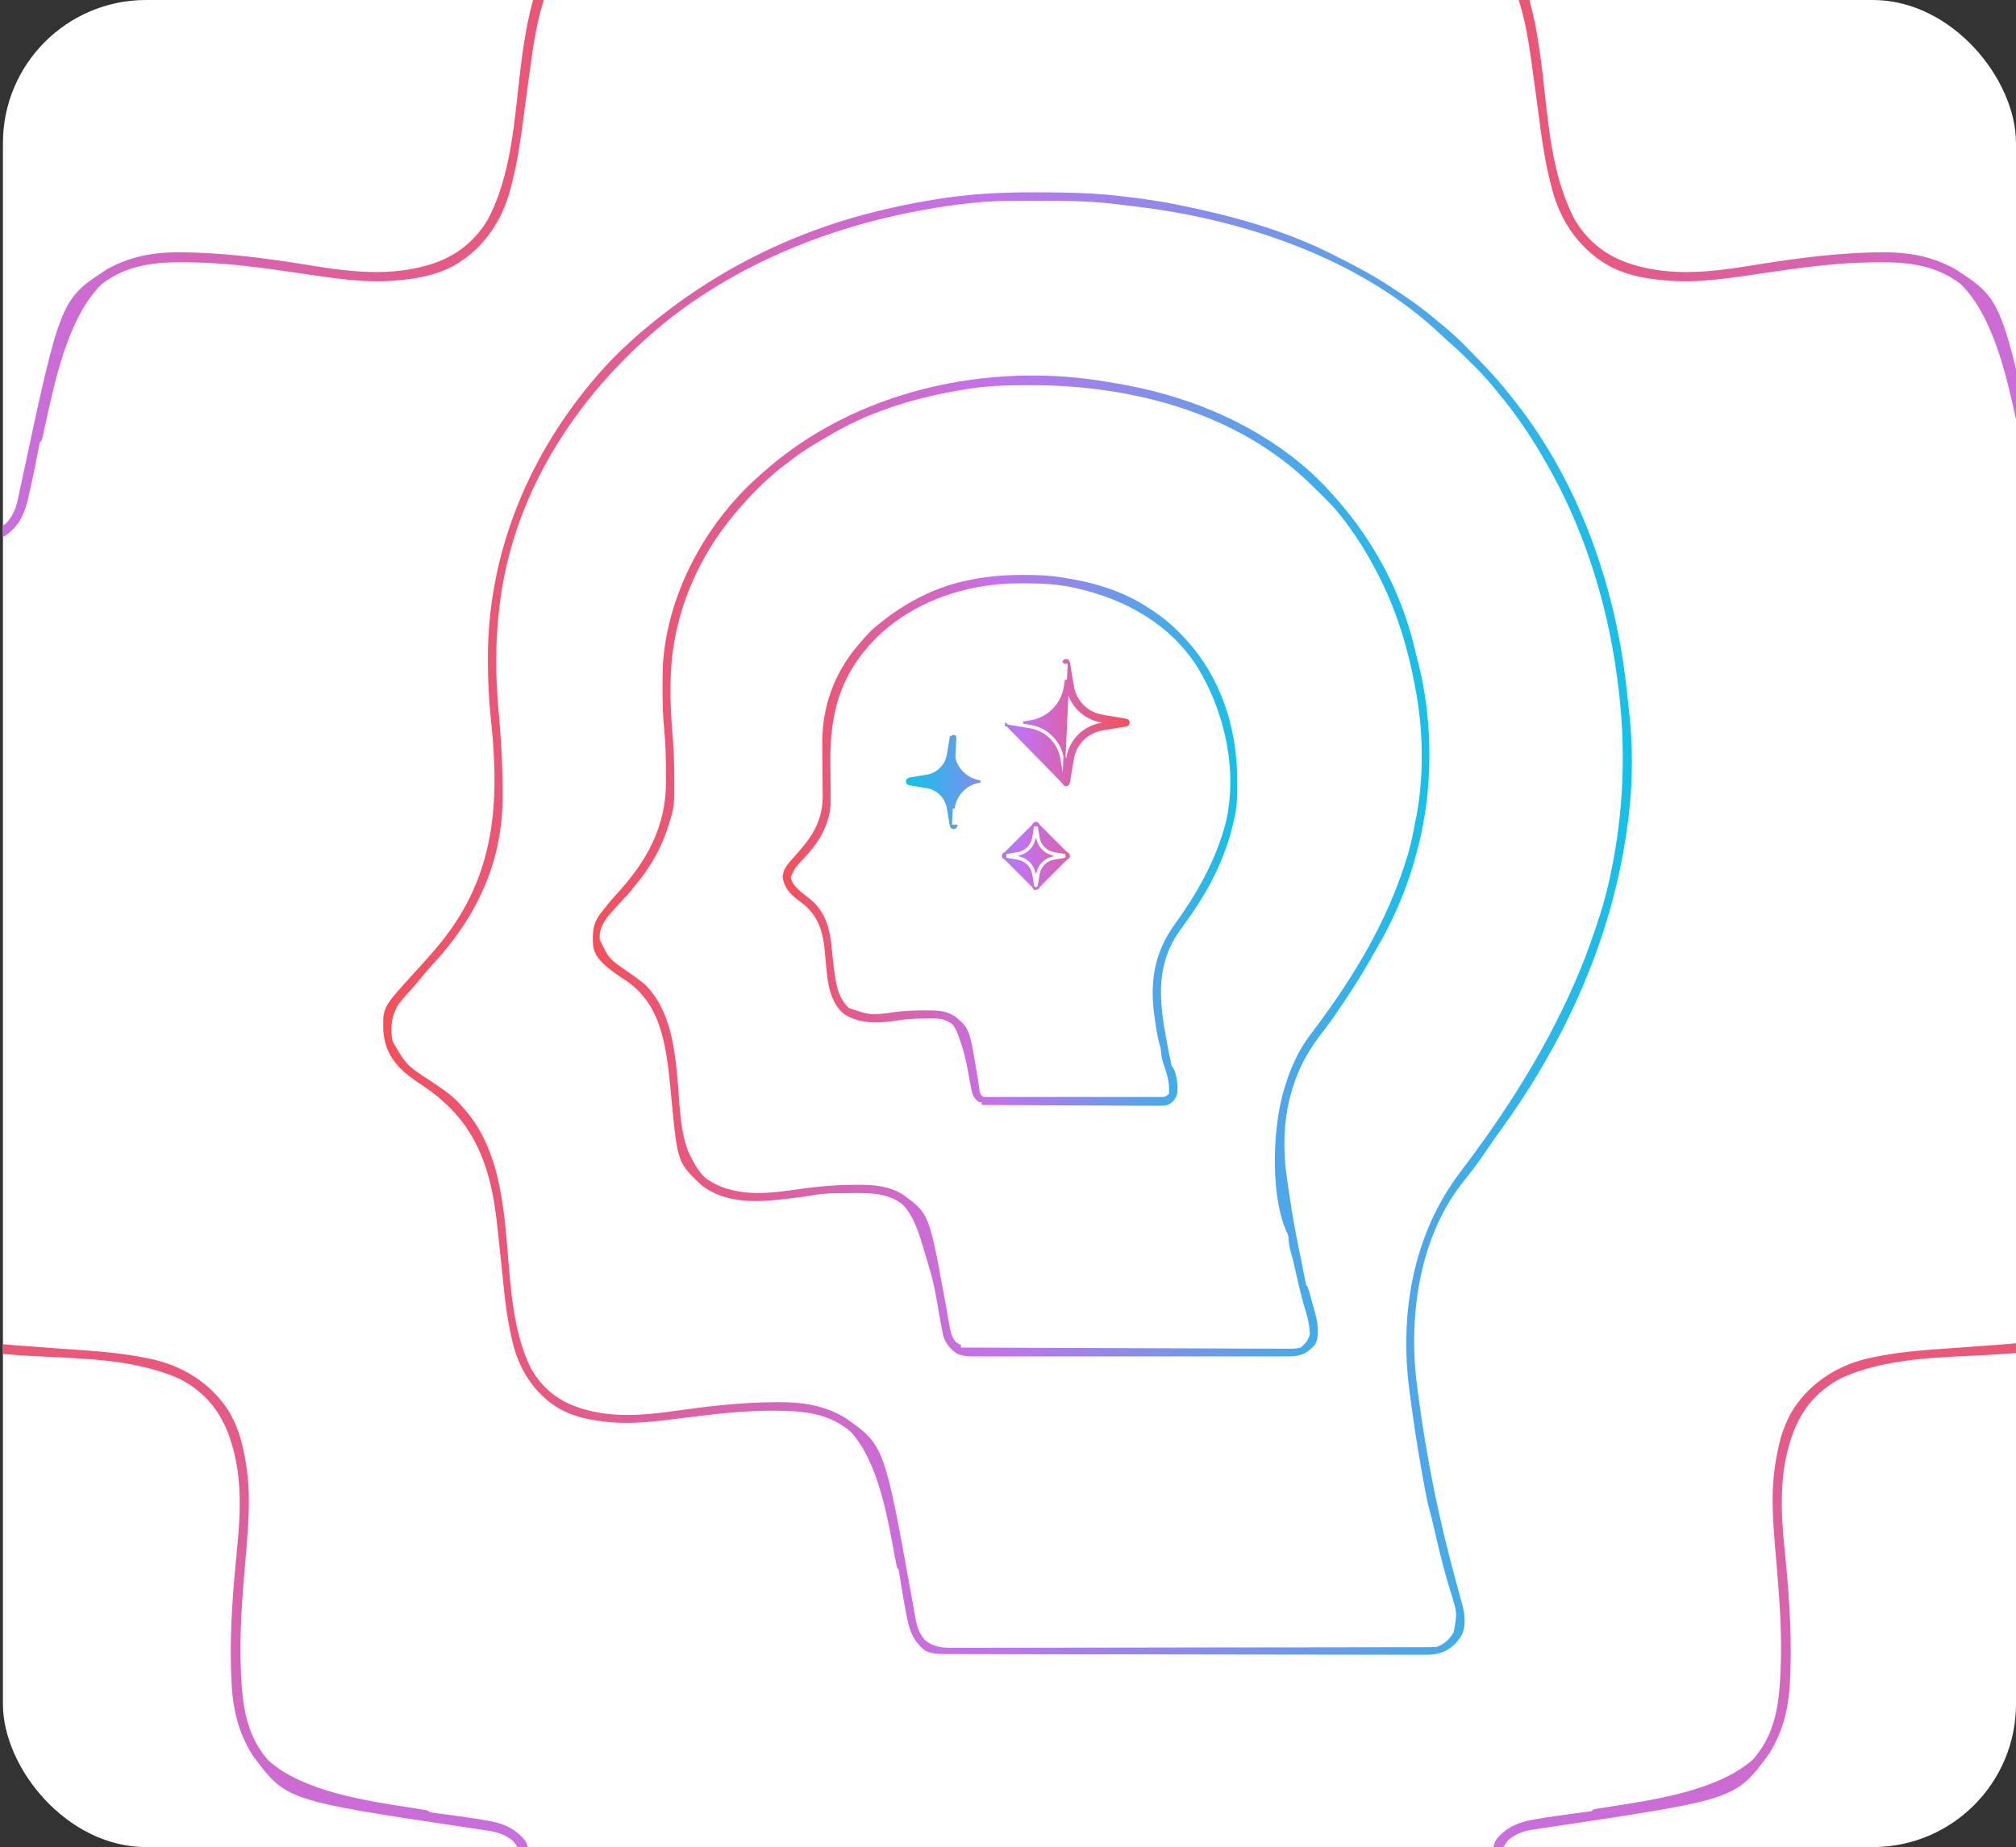 <?xml version="1.0" encoding="UTF-8"?>
<svg xmlns="http://www.w3.org/2000/svg" width="371" height="340" viewBox="0 0 371 340" fill="none">
  <rect x="0" y="0" width="371" height="340" fill="#333333" stroke="none"/>
  <g clip-path="url(#clip0_2225_9279)">
    <rect x="0.539" width="370.46" height="340" rx="26.344" fill="white"></rect>
    <path d="M191.129 35.402C190.812 35.401 190.495 35.401 190.169 35.4C184.168 35.39 178.235 35.7 172.31 36.678C172.107 36.711 171.904 36.744 171.695 36.778C167.662 37.432 163.694 38.267 159.742 39.31C159.455 39.385 159.169 39.461 158.873 39.539C146.462 42.876 134.614 48.527 124.273 56.151C124.124 56.261 123.976 56.37 123.823 56.483C118.572 60.38 113.398 64.888 109.217 69.931C109.045 70.136 109.045 70.136 108.87 70.345C96.906 84.635 89.712 102.488 89.792 121.237C89.793 121.537 89.793 121.836 89.794 122.144C89.814 125.511 89.955 128.847 90.318 132.194C91.969 147.539 91.237 160.869 81.256 173.343C79.66 175.297 77.981 177.183 76.267 179.035C70.434 185.438 70.434 185.438 70.539 189.625C70.738 192.889 72.036 195.203 74.426 197.359C75.516 198.299 76.678 199.09 77.878 199.88C85.377 204.93 88.914 211.063 90.671 219.856C91.012 221.683 91.27 223.507 91.473 225.354C91.505 225.639 91.538 225.924 91.571 226.217C91.767 227.97 91.952 229.725 92.133 231.48C92.251 232.63 92.372 233.78 92.493 234.929C92.553 235.507 92.611 236.084 92.669 236.662C92.992 239.915 93.423 243.101 94.151 246.291C94.212 246.562 94.274 246.832 94.337 247.111C95.514 251.999 98.26 256.378 102.567 259.081C104.619 260.311 106.808 260.981 109.153 261.377C109.407 261.42 109.66 261.463 109.922 261.507C111.657 261.778 113.362 261.916 115.118 261.919C115.318 261.92 115.518 261.92 115.724 261.921C119.284 261.857 122.847 261.373 126.375 260.929C131.773 260.252 137.118 259.629 142.566 259.671C142.775 259.672 142.985 259.674 143.201 259.675C148.118 259.728 152.671 260.207 156.568 263.562C161.547 268.983 163.283 279.01 164.59 286.065C164.681 286.539 164.771 287.012 164.862 287.485C164.901 287.696 164.941 287.907 164.982 288.124C165.101 288.617 165.101 288.617 165.356 288.872C165.438 289.268 165.506 289.667 165.568 290.067C165.628 290.443 165.628 290.443 165.689 290.827C165.732 291.098 165.775 291.368 165.818 291.647C166.147 293.669 166.49 295.686 166.903 297.692C166.941 297.884 166.98 298.076 167.019 298.274C167.509 300.595 168.4 302.447 170.332 303.896C171.551 304.445 172.81 304.47 174.13 304.473C174.455 304.474 174.779 304.476 175.113 304.477C175.472 304.477 175.83 304.477 176.188 304.477C176.57 304.478 176.952 304.48 177.334 304.481C178.382 304.484 179.431 304.485 180.48 304.487C181.611 304.488 182.743 304.491 183.874 304.494C186.605 304.5 189.336 304.504 192.067 304.507C192.839 304.508 193.61 304.509 194.381 304.51C199.172 304.516 203.962 304.522 208.753 304.525C209.862 304.526 210.971 304.527 212.08 304.528C212.355 304.528 212.631 304.528 212.915 304.528C217.383 304.531 221.851 304.54 226.318 304.55C230.906 304.561 235.493 304.567 240.08 304.569C242.655 304.569 245.231 304.572 247.806 304.581C249.999 304.588 252.192 304.591 254.384 304.588C255.503 304.587 256.621 304.587 257.74 304.594C258.765 304.599 259.789 304.599 260.813 304.594C261.183 304.594 261.554 304.595 261.924 304.599C264.439 304.623 265.895 304.336 267.744 302.636C267.95 302.391 267.95 302.391 268.16 302.142C268.302 301.978 268.443 301.815 268.589 301.647C269.611 300.188 269.61 298.759 269.468 297.038C269.279 295.994 269.005 294.981 268.718 293.96C268.639 293.665 268.56 293.371 268.478 293.067C268.261 292.262 268.042 291.458 267.821 290.654C264.781 279.59 262.55 268.459 261.039 257.079C260.971 256.575 260.903 256.07 260.834 255.566C259.139 243.159 260.916 228.724 268.588 218.423C269.177 217.657 269.774 216.898 270.376 216.142C271.781 214.37 273.051 212.521 274.313 210.646C274.873 209.815 275.447 208.998 276.038 208.19C285.677 194.996 293.469 179.492 297.282 163.581C297.335 163.368 297.387 163.156 297.441 162.937C298.387 159.103 299.066 155.248 299.579 151.332C299.61 151.104 299.64 150.875 299.672 150.639C300.532 143.894 300.527 136.613 299.668 129.868C299.563 128.999 299.476 128.129 299.39 127.258C297.38 107.778 290.358 88 277.889 72.738C277.706 72.506 277.522 72.275 277.334 72.036C275.018 69.14 272.443 66.501 269.835 63.87C269.615 63.647 269.395 63.424 269.168 63.194C267.647 61.671 266.047 60.299 264.365 58.958C264.056 58.703 263.748 58.447 263.442 58.19C260.825 56.027 258.036 54.152 255.178 52.324C255.007 52.214 254.836 52.105 254.66 51.992C251.711 50.122 248.602 48.527 245.481 46.965C245.247 46.847 245.013 46.729 244.771 46.608C236.047 42.276 226.662 39.711 217.157 37.779C216.848 37.715 216.848 37.715 216.533 37.65C213.529 37.035 210.503 36.611 207.46 36.248C207.177 36.212 206.895 36.176 206.603 36.14C201.45 35.51 196.318 35.407 191.129 35.402ZM206.083 37.663C206.997 37.785 207.912 37.89 208.829 37.994C228.911 40.357 250.591 47.638 265.452 61.868C265.988 62.377 266.53 62.86 267.09 63.341C268.401 64.482 269.627 65.705 270.856 66.933C271.083 67.157 271.31 67.381 271.544 67.611C273.09 69.154 274.49 70.772 275.847 72.483C276.166 72.871 276.485 73.259 276.804 73.647C279.595 77.162 282.042 80.836 284.268 84.731C284.394 84.949 284.52 85.168 284.65 85.393C291.451 97.244 295.706 110.76 297.537 124.284C297.56 124.447 297.583 124.61 297.606 124.778C299.315 137.126 298.926 149.365 296.262 161.539C296.207 161.793 296.207 161.793 296.151 162.052C295.533 164.893 294.723 167.638 293.79 170.391C293.722 170.591 293.655 170.79 293.586 170.996C292.478 174.28 291.288 177.508 289.882 180.678C289.772 180.929 289.662 181.18 289.548 181.439C284.138 193.701 276.871 205.065 268.761 215.71C259.947 227.306 257.48 242.042 259.412 256.258C259.452 256.547 259.491 256.837 259.532 257.135C259.613 257.746 259.693 258.357 259.774 258.968C260.472 264.199 261.331 269.399 262.323 274.583C262.371 274.838 262.419 275.093 262.469 275.356C262.64 276.241 262.823 277.098 263.072 277.965C263.362 278.983 263.606 280.005 263.842 281.037C263.937 281.447 264.032 281.857 264.128 282.267C264.177 282.479 264.226 282.69 264.276 282.908C265.086 286.39 265.943 289.833 267.022 293.242C268.16 296.819 268.16 296.819 267.538 300.419C266.813 301.696 265.762 302.697 264.365 303.162C263.858 303.187 263.35 303.196 262.842 303.197C262.362 303.199 262.362 303.199 261.872 303.201C261.515 303.201 261.158 303.201 260.8 303.202C260.422 303.203 260.045 303.204 259.667 303.205C258.625 303.208 257.584 303.209 256.543 303.211C255.421 303.212 254.299 303.215 253.177 303.218C250.466 303.224 247.755 303.228 245.044 303.231C244.278 303.232 243.513 303.233 242.747 303.234C237.994 303.241 233.241 303.246 228.488 303.249C227.387 303.25 226.286 303.251 225.185 303.252C224.774 303.252 224.774 303.252 224.355 303.252C219.921 303.255 215.487 303.264 211.054 303.275C206.502 303.285 201.951 303.291 197.4 303.293C194.845 303.294 192.289 303.297 189.733 303.305C187.557 303.312 185.38 303.315 183.204 303.312C182.093 303.311 180.983 303.312 179.872 303.318C178.855 303.324 177.838 303.323 176.821 303.319C176.454 303.318 176.086 303.319 175.719 303.323C173.618 303.344 171.876 303.273 170.204 301.886C169.117 300.605 168.702 299.294 168.434 297.66C168.374 297.334 168.374 297.334 168.313 297.001C168.174 296.248 168.041 295.495 167.908 294.741C162.755 266.084 162.755 266.084 155.659 261.058C151.68 258.652 147.681 258.063 143.124 258.108C142.784 258.109 142.784 258.109 142.437 258.11C136.155 258.14 129.921 258.908 123.707 259.782C118.531 260.508 113.037 260.934 107.941 259.527C107.669 259.453 107.397 259.379 107.116 259.303C102.856 258.011 99.788 255.622 97.623 251.721C94.136 244.477 93.921 235.824 93.216 227.936C92.443 219.469 91.157 210.408 85.231 203.899C85.061 203.699 84.89 203.499 84.715 203.294C83.094 201.515 81.157 200.247 79.156 198.93C74.79 196.066 74.79 196.066 72.216 191.65C71.787 189.132 72.003 186.808 73.462 184.674C74.178 183.775 74.919 182.915 75.708 182.079C76.315 181.426 76.874 180.75 77.432 180.056C78.205 179.099 79.003 178.182 79.84 177.281C88.02 168.343 92.614 158.228 92.503 146.053C92.502 145.62 92.502 145.62 92.5 145.178C92.483 140.257 92.16 135.39 91.722 130.491C91.172 124.307 91.149 118.213 91.865 112.035C91.89 111.819 91.914 111.604 91.94 111.382C94.486 90.089 106.955 71.545 123.507 58.448C138.554 46.82 156.994 40.256 175.707 37.731C176.022 37.688 176.338 37.645 176.663 37.602C179.864 37.184 183.033 36.973 186.262 36.961C186.757 36.959 186.757 36.959 187.262 36.956C188.322 36.951 189.383 36.95 190.443 36.949C190.624 36.949 190.804 36.949 190.99 36.949C196.049 36.946 201.06 36.988 206.083 37.663Z" fill="url(#paint0_linear_2225_9279)"></path>
    <path d="M140.349 87.028C140.082 87.264 139.814 87.5 139.546 87.737C129.79 96.421 122.797 109.339 121.977 122.497C121.935 123.859 121.927 125.219 121.929 126.58C121.929 126.773 121.928 126.966 121.928 127.164C121.928 129.546 121.997 131.896 122.232 134.267C122.485 136.895 122.551 139.511 122.563 142.149C122.566 142.597 122.569 143.045 122.574 143.493C122.659 152.215 118.98 158.644 113.189 164.89C112.428 165.742 111.712 166.623 111.004 167.52C110.824 167.747 110.824 167.747 110.641 167.978C109.105 169.947 108.977 171.592 109.149 174.033C109.441 176.247 111.176 177.6 112.842 178.887C113.459 179.332 114.081 179.755 114.72 180.167C119.279 183.136 121.14 187.094 122.263 192.224C122.974 195.636 123.263 199.097 123.593 202.561C124.695 213.979 124.695 213.979 129.122 218.189C134.377 222.218 141.346 221.093 147.433 220.344C148.238 220.233 149.034 220.095 149.835 219.955C151.776 219.651 153.704 219.625 155.665 219.625C156.28 219.624 156.895 219.615 157.51 219.605C160.523 219.583 163.798 219.759 166.206 221.807C168.319 224.108 169.205 227.302 170.077 230.23C170.155 230.488 170.232 230.747 170.312 231.013C170.533 231.756 170.752 232.5 170.97 233.244C171.025 233.425 171.079 233.606 171.134 233.792C171.893 236.34 172.332 238.918 172.773 241.536C172.969 242.699 173.177 243.858 173.411 245.014C173.464 245.278 173.517 245.542 173.571 245.813C174.017 247.325 174.885 248.38 176.206 249.216C177.376 249.689 178.373 249.682 179.623 249.673C180.003 249.674 180.003 249.674 180.391 249.676C181.239 249.679 182.088 249.677 182.936 249.674C183.545 249.675 184.154 249.677 184.762 249.678C186.244 249.682 187.725 249.681 189.206 249.679C190.41 249.677 191.614 249.677 192.818 249.678C192.989 249.678 193.161 249.678 193.337 249.678C193.685 249.678 194.034 249.679 194.382 249.679C197.647 249.681 200.912 249.679 204.177 249.674C206.977 249.671 209.778 249.672 212.579 249.675C215.832 249.679 219.085 249.681 222.339 249.679C222.686 249.678 223.033 249.678 223.38 249.678C223.636 249.678 223.636 249.678 223.897 249.677C225.099 249.677 226.302 249.678 227.504 249.68C229.123 249.682 230.741 249.68 232.36 249.676C232.954 249.675 233.548 249.675 234.143 249.677C234.954 249.679 235.764 249.676 236.575 249.673C236.811 249.674 237.046 249.676 237.289 249.678C238.988 249.662 240.253 249.306 241.479 248.06C241.667 247.875 241.667 247.875 241.859 247.686C242.728 246.529 242.528 244.816 242.42 243.451C242.191 242.273 241.875 241.127 241.543 239.974C241.46 239.673 241.377 239.371 241.291 239.06C240.677 236.86 240.677 236.86 240.379 236.561C240.218 235.839 240.071 235.118 239.932 234.392C239.84 233.92 239.748 233.448 239.656 232.976C239.607 232.726 239.559 232.477 239.509 232.22C239.362 231.477 239.208 230.736 239.052 229.996C238.401 226.88 237.854 223.759 237.38 220.613C237.353 220.432 237.326 220.251 237.298 220.065C237.127 218.93 236.964 217.794 236.806 216.658C236.762 216.349 236.762 216.349 236.717 216.034C236.096 211.224 236.241 206.012 237.572 201.347C237.626 201.15 237.681 200.954 237.737 200.751C238.953 196.491 240.895 193.136 243.621 189.671C244.924 188.009 246.098 186.262 247.268 184.505C247.399 184.311 247.529 184.117 247.663 183.916C249.676 180.903 251.55 177.83 253.305 174.66C253.614 174.105 253.927 173.553 254.242 173.001C257.18 167.757 259.504 161.862 260.936 156.037C261.014 155.723 261.091 155.409 261.171 155.086C263.269 146.439 263.57 137.139 262.26 128.335C262.234 128.157 262.208 127.979 262.181 127.797C261.792 125.222 261.193 122.718 260.537 120.201C260.437 119.786 260.337 119.372 260.239 118.957C257.791 108.893 252.816 99.63 245.992 91.876C245.786 91.641 245.58 91.406 245.367 91.165C243.643 89.227 241.852 87.424 239.868 85.752C239.686 85.598 239.503 85.443 239.315 85.284C229.577 77.275 217.679 72.6 205.327 70.553C204.854 70.475 204.381 70.393 203.908 70.31C181.8 66.475 157.229 71.893 140.349 87.028ZM241.399 89.324C241.565 89.486 241.732 89.647 241.903 89.813C243.907 91.76 245.879 93.692 247.523 95.959C247.636 96.112 247.749 96.264 247.866 96.422C249.747 98.972 251.405 101.578 252.882 104.38C252.966 104.536 253.05 104.692 253.137 104.852C256.867 111.793 259.172 119.354 260.537 127.091C260.58 127.32 260.622 127.55 260.665 127.787C261.987 135.305 262.031 143.898 260.437 151.368C260.323 151.907 260.218 152.449 260.118 152.991C259.692 155.268 259.098 157.433 258.353 159.626C258.297 159.79 258.242 159.954 258.184 160.124C254.356 171.422 248.078 181.365 240.883 190.796C238.713 193.746 237.315 197.084 236.296 200.581C236.22 200.838 236.144 201.094 236.066 201.358C234.183 208.267 233.743 220.738 237.061 227.375C237.131 227.92 237.175 228.465 237.22 229.013C237.343 229.854 237.593 230.64 237.827 231.458C237.969 232.043 238.107 232.63 238.24 233.217C238.316 233.545 238.391 233.873 238.469 234.211C238.586 234.724 238.704 235.236 238.82 235.748C239.275 237.742 239.761 239.714 240.379 241.665C240.714 242.773 240.941 243.839 241.016 244.998C241.03 245.196 241.043 245.393 241.056 245.597C240.789 246.654 240.21 247.371 239.358 248.044C238.503 248.298 237.687 248.278 236.8 248.259C236.415 248.261 236.415 248.261 236.023 248.264C235.163 248.267 234.304 248.257 233.445 248.247C232.829 248.247 232.213 248.247 231.597 248.248C230.27 248.248 228.944 248.243 227.618 248.233C225.7 248.219 223.783 248.214 221.865 248.212C218.754 248.208 215.643 248.196 212.532 248.179C209.51 248.163 206.488 248.15 203.466 248.142C203.28 248.142 203.093 248.141 202.901 248.141C201.967 248.139 201.032 248.136 200.097 248.134C192.344 248.116 184.592 248.084 176.84 248.044C176.84 247.876 176.84 247.707 176.84 247.534C176.687 247.481 176.534 247.429 176.377 247.374C175.388 246.753 175.114 245.736 174.842 244.638C174.788 244.331 174.735 244.025 174.68 243.709C174.634 243.458 174.634 243.458 174.588 243.202C174.525 242.847 174.462 242.491 174.4 242.136C174.238 241.207 174.066 240.28 173.896 239.353C173.863 239.173 173.83 238.993 173.796 238.807C170.974 223.41 170.974 223.41 166.118 219.853C163.453 218.214 160.464 218.058 157.414 218.093C157.238 218.094 157.062 218.095 156.88 218.095C153 218.117 149.198 218.55 145.362 219.119C140.162 219.855 134.691 220.11 130.152 217.09C128.849 216.083 128.098 214.779 127.335 213.34C127.202 213.093 127.07 212.846 126.933 212.592C125.218 208.893 125.106 203.941 124.784 199.928C124.26 193.513 123.532 185.946 118.659 181.188C117.573 180.292 116.422 179.484 115.265 178.682C112.011 176.424 112.011 176.424 110.368 172.933C110.212 170.962 111.087 169.674 112.28 168.174C113.022 167.316 113.8 166.492 114.58 165.669C115.669 164.517 116.668 163.303 117.639 162.05C117.742 161.917 117.845 161.784 117.951 161.647C120.611 158.182 122.392 154.536 123.508 150.312C123.555 150.153 123.603 149.995 123.652 149.831C124.191 147.836 124.095 145.775 124.082 143.725C124.081 143.522 124.081 143.318 124.08 143.109C124.074 140.475 123.984 137.866 123.763 135.24C123.265 129.249 123.075 123.056 124.273 117.139C124.316 116.927 124.358 116.715 124.402 116.497C126.151 108.119 130.17 100.373 135.756 93.918C135.93 93.715 136.104 93.513 136.283 93.305C138.883 90.351 141.635 87.637 144.794 85.288C145.155 85.018 145.511 84.743 145.866 84.467C148.146 82.735 150.632 81.311 153.108 79.883C153.293 79.776 153.478 79.669 153.669 79.558C160.895 75.423 169.176 73.044 177.35 71.717C177.54 71.685 177.729 71.654 177.925 71.621C181.7 70.994 185.478 70.899 189.295 70.904C189.514 70.904 189.733 70.904 189.958 70.904C208.475 70.94 227.887 76.023 241.399 89.324Z" fill="url(#paint1_linear_2225_9279)"></path>
    <path d="M188.562 105.831C188.287 105.832 188.287 105.832 188.007 105.833C184.914 105.844 181.916 106.061 178.881 106.677C178.707 106.71 178.533 106.742 178.354 106.776C172.255 107.953 166.551 110.923 161.784 114.842C161.517 115.055 161.517 115.055 161.245 115.272C160.101 116.208 159.155 117.28 158.212 118.415C158.049 118.604 157.885 118.793 157.717 118.987C153.416 124.111 151.248 130.333 151.324 136.96C151.326 137.3 151.329 137.641 151.331 137.981C151.339 139.418 151.35 140.855 151.366 142.291C151.375 143.174 151.381 144.056 151.385 144.938C151.388 145.432 151.395 145.926 151.402 146.42C151.415 150.75 149.737 153.67 146.925 156.838C144.305 159.791 144.305 159.791 144.018 161.428C144.444 163.773 145.613 164.78 147.494 166.133C150.266 168.256 151.238 170.75 151.698 174.174C151.827 175.432 151.934 176.691 152.041 177.95C152.327 181.06 152.762 184.522 155.309 186.643C158.189 188.566 161.941 188.385 165.229 187.823C166.966 187.543 168.686 187.492 170.444 187.472C170.72 187.466 170.995 187.459 171.279 187.452C172.933 187.448 173.988 187.558 175.309 188.588C176.091 189.585 176.446 190.793 176.84 191.986C176.907 192.187 176.974 192.389 177.043 192.597C177.672 194.555 178.027 196.515 178.371 198.54C178.487 199.158 178.609 199.775 178.738 200.39C178.79 200.65 178.842 200.909 178.896 201.176C179.176 201.97 179.507 202.352 180.157 202.878C180.325 202.878 180.494 202.878 180.667 202.878C180.667 203.047 180.667 203.215 180.667 203.389C185.099 203.419 189.531 203.441 193.963 203.455C196.021 203.461 198.079 203.47 200.136 203.485C201.93 203.498 203.724 203.506 205.518 203.509C206.467 203.51 207.417 203.514 208.367 203.524C209.427 203.534 210.488 203.534 211.548 203.534C211.863 203.538 212.177 203.543 212.501 203.547C214.874 203.533 214.874 203.533 215.818 202.774C216.649 201.818 216.716 201.255 216.706 199.985C216.611 198.887 216.437 197.054 215.627 196.244C215.501 195.712 215.39 195.177 215.285 194.641C215.252 194.477 215.22 194.314 215.187 194.145C215.082 193.612 214.979 193.078 214.877 192.544C214.825 192.272 214.825 192.272 214.772 191.996C213.422 184.948 212.544 178.285 216.634 172.005C217.214 171.153 217.814 170.317 218.418 169.482C222.492 163.824 225.66 157.665 227.109 150.822C227.155 150.622 227.201 150.422 227.248 150.216C227.68 148.153 227.7 146.11 227.684 144.012C227.683 143.831 227.682 143.649 227.681 143.462C227.622 133.95 224.709 124.716 218.178 117.649C218.052 117.511 217.926 117.372 217.796 117.229C215.7 114.946 213.415 113.146 210.778 111.525C210.625 111.431 210.472 111.336 210.314 111.239C206.006 108.645 201.174 107.197 196.233 106.422C195.969 106.377 195.704 106.332 195.431 106.286C193.138 105.92 190.879 105.82 188.562 105.831ZM197.764 108.208C197.966 108.253 198.168 108.298 198.377 108.345C207.233 110.381 215.448 114.99 220.396 122.86C225.417 131.1 227.761 141.716 225.619 151.266C223.789 158.305 220.378 164.327 216.154 170.186C212.253 175.605 211.53 181.134 212.533 187.679C212.577 187.989 212.621 188.299 212.667 188.618C212.885 190.095 213.145 191.501 213.585 192.926C213.642 193.428 213.698 193.93 213.753 194.433C213.881 195.215 214.148 195.933 214.41 196.679C214.922 198.212 215.249 199.724 215.116 201.347C214.454 202.009 214.19 201.922 213.269 201.922C212.986 201.924 212.702 201.925 212.41 201.927C212.098 201.926 211.786 201.925 211.464 201.924C211.136 201.925 210.808 201.925 210.471 201.926C209.57 201.929 208.67 201.928 207.769 201.926C206.828 201.925 205.887 201.926 204.946 201.927C203.365 201.928 201.785 201.927 200.204 201.924C198.375 201.921 196.546 201.922 194.717 201.925C193.149 201.927 191.58 201.928 190.012 201.926C189.074 201.926 188.136 201.926 187.199 201.927C186.154 201.929 185.109 201.927 184.064 201.924C183.596 201.925 183.596 201.925 183.118 201.927C182.835 201.925 182.551 201.924 182.259 201.922C181.888 201.922 181.888 201.922 181.51 201.922C180.873 201.914 180.873 201.914 180.412 201.347C180.272 200.815 180.272 200.815 180.193 200.193C180.156 199.956 180.12 199.719 180.082 199.475C180.044 199.219 180.005 198.963 179.966 198.7C178.439 189.348 178.439 189.348 175.806 187.126C174.08 186 172.586 185.988 170.572 185.989C170.141 185.989 170.141 185.989 169.702 185.988C168.013 185.999 166.361 186.078 164.687 186.292C160.267 186.925 160.267 186.925 156.17 185.526C154.627 183.983 154.086 182.269 153.746 180.152C153.713 179.953 153.68 179.754 153.647 179.549C153.405 178.026 153.246 176.503 153.108 174.968C152.781 171.433 152.209 168.395 149.536 165.878C148.832 165.295 148.116 164.729 147.398 164.163C146.529 163.408 145.816 162.737 145.533 161.604C145.898 159.876 147.353 158.63 148.515 157.361C151.024 154.561 152.914 151.142 152.87 147.313C152.867 147.03 152.865 146.747 152.862 146.456C152.859 146.153 152.855 145.85 152.851 145.537C152.847 144.886 152.842 144.236 152.838 143.585C152.83 142.566 152.821 141.547 152.809 140.528C152.709 131.434 154.513 124.346 161.019 117.649C167.91 110.736 177.775 107.407 187.409 107.379C187.605 107.379 187.801 107.379 188.004 107.379C188.203 107.378 188.403 107.378 188.609 107.378C191.719 107.382 194.72 107.518 197.764 108.208Z" fill="url(#paint2_linear_2225_9279)"></path>
    <path d="M174.984 151.99L174.983 151.988L174.443 148.752C174.443 148.752 174.443 148.752 174.443 148.752C174.11 146.772 172.56 145.217 170.579 144.888L170.579 144.888L167.343 144.348C167.343 144.348 167.343 144.348 167.343 144.348C167.092 144.306 166.913 144.091 166.913 143.841C166.913 143.589 167.093 143.378 167.341 143.334L167.343 143.333L170.579 142.793C172.559 142.461 174.114 140.91 174.443 138.929L174.443 138.929L174.983 135.693L174.983 135.693L175.178 135.725C175.204 135.571 175.336 135.461 175.491 135.461C175.645 135.461 175.775 135.571 175.803 135.725L174.984 151.99ZM174.984 151.99C175.028 152.238 175.239 152.418 175.491 152.418C175.741 152.418 175.956 152.239 175.998 151.988L174.984 151.99ZM190.13 163.186L190.13 163.184L189.756 160.958L189.756 160.957C189.542 159.662 188.523 158.647 187.227 158.429L185.002 158.056L190.13 163.186ZM190.13 163.186C190.174 163.433 190.385 163.613 190.637 163.613M190.13 163.186L190.637 163.613M185 157.041L185.001 157.041L187.227 156.667L187.228 156.667C188.523 156.453 189.538 155.435 189.756 154.139L189.951 154.172L189.756 154.139L190.13 151.913L185 157.041ZM185 157.041C184.752 157.085 184.572 157.297 184.572 157.548C184.572 157.798 184.751 158.014 185.001 158.056L185 157.041ZM191.144 151.911L191.144 151.913L191.518 154.139L191.518 154.139C191.732 155.434 192.751 156.449 194.046 156.667L196.272 157.041L191.144 151.911ZM191.144 151.911C191.1 151.663 190.889 151.483 190.637 151.483C190.387 151.483 190.172 151.662 190.13 151.913L191.144 151.911ZM196.274 158.055L196.272 158.056L194.046 158.429L194.046 158.429C192.751 158.644 191.736 159.662 191.518 160.958L191.323 160.925L191.518 160.958L191.144 163.183L196.274 158.055ZM196.274 158.055C196.522 158.011 196.702 157.8 196.702 157.548C196.702 157.298 196.523 157.083 196.272 157.041L196.274 158.055ZM195.679 144.083L195.679 144.081L194.942 139.673L194.942 139.673C194.477 136.894 192.299 134.717 189.52 134.252L189.52 134.252L185.113 133.515L185.113 133.514L185.146 133.319L195.679 144.083ZM195.679 144.083C195.723 144.33 195.935 144.51 196.186 144.51C196.436 144.51 196.652 144.332 196.694 144.081C196.694 144.081 196.694 144.081 196.694 144.081L197.431 139.673L197.431 139.673C197.896 136.894 200.074 134.716 202.853 134.252L202.853 134.252L207.26 133.515L207.262 133.514C207.509 133.47 207.689 133.259 207.689 133.007C207.689 132.757 207.511 132.542 207.26 132.5L202.853 131.762L202.82 131.958L202.853 131.762C200.074 131.298 197.896 129.12 197.431 126.341L197.431 126.341L196.694 121.934L196.693 121.932M195.679 144.083L196.693 121.932M196.693 121.932C196.649 121.684 196.438 121.504 196.186 121.504C195.937 121.504 195.721 121.683 195.679 121.934M196.693 121.932L195.679 121.934M190.637 163.613C190.887 163.613 191.102 163.434 191.144 163.184L190.637 163.613ZM195.679 121.934C195.679 121.934 195.679 121.934 195.679 121.934L195.679 121.934ZM170.751 143.877L170.75 143.877L170.553 143.844L170.75 143.811L170.751 143.811C173.161 143.406 175.053 141.518 175.458 139.104L175.458 139.104L175.491 138.906L175.524 139.104L175.524 139.104C175.929 141.515 177.817 143.406 180.231 143.811L180.231 143.811L180.429 143.844L180.231 143.877L180.231 143.877C177.82 144.282 175.929 146.17 175.524 148.584L175.524 148.585L175.491 148.782L175.458 148.585L175.458 148.584C175.053 146.174 173.165 144.282 170.751 143.877ZM196.185 125.139L196.415 126.518C196.415 126.518 196.415 126.518 196.415 126.518C196.95 129.731 199.469 132.245 202.679 132.782L202.679 132.782L204.056 133.013L202.679 133.243C202.679 133.243 202.679 133.243 202.679 133.243C199.466 133.778 196.952 136.297 196.415 139.507L196.415 139.507L196.185 140.886L195.954 139.507C195.954 139.507 195.954 139.507 195.954 139.507C195.419 136.294 192.9 133.78 189.69 133.243L189.69 133.243L188.313 133.013L189.69 132.782C189.69 132.782 189.69 132.782 189.69 132.782C192.903 132.247 195.417 129.728 195.954 126.518L195.954 126.518L196.185 125.139ZM190.641 160.235C190.238 158.957 189.233 157.955 187.958 157.553C189.236 157.151 190.238 156.146 190.64 154.871C191.043 156.149 192.047 157.151 193.322 157.553C192.045 157.956 191.043 158.96 190.641 160.235Z" fill="url(#paint3_linear_2225_9279)" stroke="url(#paint4_linear_2225_9279)" stroke-width="0.396"></path>
    <path d="M-15.882 -213.074C-15.502 -213.065 -15.121 -213.056 -14.73 -213.047C-7.53 -212.869 -0.421 -212.323 6.657 -211.004C6.9 -210.959 7.142 -210.915 7.392 -210.869C12.21 -209.984 16.945 -208.891 21.654 -207.559C21.996 -207.463 22.338 -207.366 22.69 -207.267C37.478 -203.01 51.52 -196.089 63.696 -186.93C63.871 -186.799 64.045 -186.667 64.225 -186.532C70.406 -181.851 76.476 -176.465 81.339 -170.491C81.539 -170.248 81.539 -170.248 81.743 -170C95.663 -153.067 103.75 -132.156 103.085 -110.435C103.075 -110.088 103.065 -109.742 103.054 -109.385C102.928 -105.485 102.658 -101.623 102.121 -97.757C99.674 -80.029 100.146 -64.563 111.742 -49.796C113.597 -47.481 115.555 -45.244 117.554 -43.044C124.358 -35.441 124.358 -35.441 124.104 -30.594C123.766 -26.819 122.139 -24.178 119.206 -21.756C117.87 -20.7 116.452 -19.821 114.988 -18.943C105.838 -13.327 101.408 -6.334 99.034 3.799C98.568 5.906 98.203 8.01 97.903 10.145C97.856 10.473 97.809 10.802 97.76 11.141C97.472 13.166 97.196 15.193 96.926 17.221C96.749 18.55 96.569 19.878 96.389 21.206C96.3 21.873 96.212 22.541 96.126 23.208C95.639 26.967 95.026 30.645 94.055 34.318C93.973 34.629 93.891 34.941 93.807 35.262C92.246 40.889 88.818 45.876 83.57 48.871C81.071 50.233 78.423 50.94 75.598 51.325C75.292 51.367 74.987 51.409 74.672 51.452C72.582 51.711 70.532 51.817 68.425 51.766C68.186 51.76 67.946 51.754 67.699 51.748C63.43 51.562 59.17 50.89 54.951 50.263C48.496 49.31 42.101 48.419 35.565 48.296C35.313 48.292 35.061 48.287 34.802 48.282C28.901 48.188 23.425 48.6 18.647 52.364C12.51 58.489 10.122 70.052 8.339 78.185C8.216 78.73 8.094 79.276 7.971 79.821C7.917 80.064 7.862 80.307 7.807 80.558C7.649 81.126 7.649 81.126 7.335 81.413C7.225 81.869 7.131 82.329 7.044 82.79C6.961 83.224 6.961 83.224 6.876 83.667C6.817 83.979 6.757 84.292 6.696 84.614C6.241 86.946 5.768 89.271 5.211 91.583C5.16 91.805 5.108 92.026 5.055 92.254C4.396 94.927 3.271 97.045 0.909 98.663C-0.57 99.26 -2.081 99.251 -3.665 99.212C-4.055 99.204 -4.444 99.195 -4.845 99.186C-5.275 99.175 -5.704 99.164 -6.134 99.153C-6.592 99.142 -7.05 99.131 -7.509 99.121C-8.767 99.091 -10.025 99.06 -11.283 99.028C-12.641 98.994 -13.998 98.962 -15.355 98.93C-18.632 98.851 -21.909 98.769 -25.186 98.687C-26.111 98.664 -27.036 98.641 -27.962 98.618C-33.709 98.475 -39.457 98.33 -45.204 98.183C-46.535 98.149 -47.865 98.115 -49.195 98.081C-49.526 98.073 -49.857 98.064 -50.197 98.056C-55.558 97.919 -60.918 97.788 -66.278 97.66C-71.782 97.528 -77.285 97.391 -82.789 97.248C-85.879 97.168 -88.969 97.09 -92.059 97.019C-94.689 96.958 -97.32 96.892 -99.95 96.82C-101.292 96.783 -102.634 96.749 -103.977 96.721C-105.206 96.696 -106.435 96.663 -107.663 96.625C-108.108 96.613 -108.552 96.603 -108.996 96.596C-112.014 96.545 -113.753 96.166 -115.918 94.138C-116.158 93.848 -116.158 93.848 -116.403 93.552C-116.568 93.359 -116.733 93.165 -116.902 92.966C-118.085 91.243 -118.04 89.587 -117.817 87.598C-117.559 86.394 -117.2 85.23 -116.824 84.055C-116.72 83.716 -116.616 83.377 -116.509 83.028C-116.224 82.102 -115.937 81.178 -115.647 80.253C-111.664 67.529 -108.649 54.703 -106.49 41.566C-106.394 40.983 -106.297 40.401 -106.198 39.819C-103.788 25.498 -105.482 8.716 -114.372 -3.46C-115.055 -4.366 -115.749 -5.264 -116.448 -6.158C-118.08 -8.256 -119.547 -10.438 -121.005 -12.65C-121.651 -13.631 -122.315 -14.595 -123 -15.551C-134.162 -31.141 -143.04 -49.349 -147.131 -67.904C-147.187 -68.152 -147.244 -68.399 -147.302 -68.654C-148.32 -73.127 -149.017 -77.615 -149.514 -82.168C-149.543 -82.433 -149.573 -82.699 -149.604 -82.973C-150.431 -90.816 -150.204 -99.252 -148.969 -107.04C-148.816 -108.043 -148.686 -109.048 -148.555 -110.055C-145.552 -132.562 -136.526 -155.255 -121.104 -172.546C-120.877 -172.809 -120.65 -173.071 -120.416 -173.342C-117.549 -176.625 -114.381 -179.601 -111.172 -182.567C-110.901 -182.819 -110.63 -183.071 -110.351 -183.33C-108.48 -185.047 -106.519 -186.586 -104.459 -188.086C-104.082 -188.372 -103.705 -188.659 -103.329 -188.947C-100.124 -191.37 -96.72 -193.455 -93.237 -195.484C-93.028 -195.605 -92.82 -195.727 -92.605 -195.852C-89.01 -197.926 -85.232 -199.676 -81.441 -201.388C-81.156 -201.517 -80.871 -201.646 -80.578 -201.779C-69.98 -206.523 -58.642 -209.2 -47.18 -211.14C-46.808 -211.204 -46.808 -211.204 -46.428 -211.269C-42.805 -211.887 -39.162 -212.284 -35.5 -212.609C-35.16 -212.641 -34.82 -212.673 -34.469 -212.707C-28.267 -213.274 -22.107 -213.232 -15.882 -213.074ZM-33.891 -210.925C-34.992 -210.813 -36.093 -210.72 -37.195 -210.628C-61.36 -208.523 -87.591 -200.768 -105.853 -184.749C-106.511 -184.177 -107.175 -183.633 -107.862 -183.094C-109.47 -181.813 -110.978 -180.435 -112.489 -179.051C-112.768 -178.799 -113.048 -178.546 -113.336 -178.286C-115.238 -176.547 -116.966 -174.717 -118.647 -172.778C-119.041 -172.338 -119.435 -171.898 -119.83 -171.459C-123.284 -167.474 -126.332 -163.294 -129.121 -158.851C-129.279 -158.602 -129.437 -158.353 -129.599 -158.097C-138.119 -144.58 -143.635 -129.053 -146.243 -113.443C-146.275 -113.254 -146.307 -113.066 -146.34 -112.872C-148.765 -98.619 -148.67 -84.427 -145.844 -70.237C-145.786 -69.942 -145.786 -69.942 -145.727 -69.64C-145.072 -66.328 -144.184 -63.123 -143.147 -59.904C-143.073 -59.67 -142.998 -59.437 -142.921 -59.196C-141.693 -55.356 -140.363 -51.578 -138.772 -47.862C-138.648 -47.568 -138.523 -47.273 -138.394 -46.969C-132.276 -32.593 -123.904 -19.197 -114.497 -6.609C-104.276 7.104 -101.764 24.256 -104.514 40.665C-104.57 40.999 -104.626 41.334 -104.684 41.678C-104.8 42.383 -104.915 43.088 -105.03 43.794C-106.027 49.833 -107.215 55.831 -108.563 61.805C-108.628 62.1 -108.694 62.394 -108.761 62.697C-108.993 63.716 -109.239 64.705 -109.564 65.701C-109.942 66.871 -110.267 68.048 -110.582 69.236C-110.708 69.708 -110.835 70.18 -110.961 70.652C-111.027 70.895 -111.092 71.139 -111.159 71.39C-112.236 75.399 -113.369 79.361 -114.767 83.277C-116.241 87.385 -116.241 87.385 -115.605 91.576C-114.774 93.078 -113.543 94.271 -111.881 94.854C-111.273 94.899 -110.664 94.925 -110.055 94.943C-109.479 94.96 -109.479 94.96 -108.891 94.978C-108.463 94.989 -108.034 95.001 -107.606 95.012C-107.152 95.025 -106.699 95.038 -106.246 95.052C-104.997 95.088 -103.747 95.122 -102.498 95.156C-101.152 95.193 -99.806 95.232 -98.46 95.271C-95.208 95.363 -91.956 95.453 -88.704 95.542C-87.785 95.567 -86.867 95.592 -85.948 95.618C-80.246 95.775 -74.544 95.931 -68.842 96.084C-67.521 96.12 -66.2 96.155 -64.879 96.191C-64.386 96.204 -64.386 96.204 -63.884 96.217C-58.564 96.361 -53.245 96.51 -47.926 96.662C-42.466 96.818 -37.007 96.968 -31.547 97.112C-28.48 97.194 -25.415 97.278 -22.349 97.368C-19.738 97.445 -17.127 97.516 -14.515 97.582C-13.183 97.615 -11.851 97.651 -10.519 97.693C-9.299 97.732 -8.079 97.764 -6.858 97.79C-6.417 97.801 -5.977 97.814 -5.536 97.83C-3.017 97.92 -0.924 97.892 1.123 96.339C2.467 94.888 3.004 93.383 3.376 91.498C3.458 91.122 3.458 91.122 3.541 90.738C3.731 89.871 3.913 89.002 4.096 88.133C11.149 55.092 11.149 55.092 19.814 49.492C24.661 46.83 29.476 46.272 34.943 46.468C35.35 46.48 35.35 46.48 35.767 46.492C43.302 46.725 50.758 47.811 58.186 49.019C64.374 50.023 70.952 50.689 77.108 49.22C77.437 49.142 77.766 49.065 78.105 48.986C83.255 47.623 87.009 44.952 89.725 40.5C94.127 32.217 94.649 22.198 95.735 13.081C96.919 3.296 98.737 -7.162 106.045 -14.518C106.255 -14.744 106.465 -14.97 106.682 -15.203C108.68 -17.213 111.043 -18.621 113.484 -20.084C118.809 -23.264 118.809 -23.264 122.03 -28.3C122.622 -31.204 122.434 -33.904 120.749 -36.422C119.917 -37.486 119.053 -38.506 118.132 -39.499C117.424 -40.275 116.774 -41.076 116.126 -41.898C115.228 -43.031 114.298 -44.118 113.321 -45.189C103.779 -55.802 98.575 -67.666 99.078 -81.768C99.093 -82.27 99.093 -82.27 99.108 -82.782C99.279 -88.483 99.814 -94.112 100.489 -99.774C101.336 -106.921 101.548 -113.982 100.877 -121.162C100.854 -121.413 100.831 -121.663 100.807 -121.922C98.399 -146.672 84.004 -168.549 64.544 -184.245C46.846 -198.19 24.922 -206.377 2.55 -209.891C2.172 -209.95 1.795 -210.01 1.407 -210.071C-2.422 -210.656 -6.217 -211 -10.09 -211.115C-10.684 -211.133 -10.684 -211.133 -11.29 -211.152C-12.562 -211.192 -13.834 -211.226 -15.106 -211.26C-15.323 -211.266 -15.539 -211.272 -15.762 -211.278C-21.831 -211.441 -27.845 -211.549 -33.891 -210.925Z" fill="url(#paint5_linear_2225_9279)"></path>
    <path d="M-213.368 374.942C-213.382 374.562 -213.397 374.182 -213.412 373.791C-213.678 366.594 -213.572 359.465 -212.692 352.319C-212.663 352.074 -212.634 351.829 -212.603 351.577C-212.018 346.713 -211.219 341.92 -210.18 337.137C-210.105 336.79 -210.03 336.443 -209.952 336.086C-206.616 321.063 -200.575 306.62 -192.185 293.903C-192.065 293.72 -191.944 293.537 -191.82 293.349C-187.53 286.892 -182.529 280.5 -176.867 275.278C-176.636 275.064 -176.636 275.064 -176.402 274.844C-160.36 259.907 -139.988 250.544 -118.267 249.867C-117.921 249.856 -117.574 249.845 -117.217 249.833C-113.317 249.718 -109.446 249.749 -105.554 250.047C-87.709 251.395 -72.301 249.969 -58.278 237.484C-56.082 235.489 -53.97 233.397 -51.898 231.266C-44.73 224.006 -44.73 224.006 -39.876 223.96C-36.087 224.064 -33.351 225.525 -30.752 228.303C-29.616 229.571 -28.651 230.933 -27.685 232.34C-21.515 241.125 -14.261 245.115 -4.001 246.86C-1.87 247.194 0.253 247.429 2.402 247.596C2.733 247.623 3.064 247.65 3.406 247.677C5.445 247.84 7.485 247.99 9.525 248.135C10.863 248.229 12.199 248.327 13.536 248.424C14.208 248.473 14.879 248.519 15.551 248.564C19.333 248.818 23.041 249.203 26.767 249.945C27.083 250.008 27.399 250.07 27.725 250.135C33.437 251.345 38.626 254.458 41.94 259.512C43.453 261.922 44.322 264.521 44.881 267.317C44.941 267.62 45.002 267.922 45.065 268.233C45.452 270.304 45.685 272.343 45.763 274.449C45.772 274.689 45.781 274.928 45.791 275.175C45.868 279.447 45.461 283.741 45.096 287.99C44.543 294.492 44.048 300.929 44.329 307.461C44.34 307.712 44.351 307.964 44.362 308.223C44.632 314.119 45.382 319.559 49.434 324.095C55.925 329.843 67.614 331.513 75.841 332.79C76.393 332.879 76.945 332.968 77.497 333.057C77.743 333.096 77.989 333.135 78.242 333.175C78.819 333.297 78.819 333.297 79.125 333.592C79.587 333.674 80.052 333.74 80.517 333.798C80.956 333.854 80.956 333.854 81.403 333.912C81.719 333.952 82.034 333.992 82.359 334.033C84.715 334.343 87.065 334.671 89.407 335.085C89.631 335.123 89.855 335.161 90.086 335.2C92.794 335.692 94.978 336.684 96.739 338.942C97.426 340.381 97.51 341.89 97.569 343.473C97.585 343.863 97.6 344.252 97.616 344.653C97.631 345.082 97.647 345.512 97.662 345.941C97.68 346.399 97.697 346.857 97.715 347.315C97.763 348.573 97.81 349.831 97.856 351.088C97.906 352.445 97.957 353.802 98.009 355.159C98.132 358.434 98.253 361.71 98.374 364.985C98.407 365.91 98.442 366.835 98.476 367.76C98.688 373.506 98.898 379.251 99.106 384.997C99.154 386.327 99.203 387.657 99.251 388.987C99.263 389.317 99.275 389.648 99.287 389.988C99.481 395.347 99.682 400.705 99.885 406.063C100.093 411.564 100.295 417.066 100.492 422.567C100.603 425.656 100.717 428.745 100.836 431.834C100.938 434.463 101.035 437.093 101.125 439.723C101.171 441.064 101.22 442.406 101.275 443.747C101.325 444.976 101.368 446.204 101.406 447.433C101.421 447.877 101.439 448.321 101.459 448.765C101.595 451.78 101.324 453.539 99.433 455.826C99.159 456.083 99.159 456.083 98.879 456.346C98.696 456.522 98.513 456.699 98.324 456.88C96.678 458.167 95.022 458.224 93.023 458.125C91.805 457.941 90.621 457.654 89.426 457.352C89.081 457.269 88.736 457.186 88.381 457.101C87.44 456.874 86.499 456.644 85.558 456.412C72.613 453.222 59.625 451.005 46.379 449.66C45.792 449.6 45.205 449.539 44.618 449.477C30.175 447.955 13.53 450.682 1.926 460.307C1.064 461.044 0.211 461.792 -0.639 462.545C-2.632 464.303 -4.719 465.902 -6.838 467.494C-7.776 468.199 -8.698 468.922 -9.609 469.664C-24.48 481.767 -42.106 491.752 -60.373 496.98C-60.617 497.052 -60.861 497.124 -61.112 497.198C-65.513 498.49 -69.949 499.462 -74.462 500.239C-74.726 500.285 -74.99 500.332 -75.261 500.379C-83.037 501.688 -91.471 501.982 -99.321 501.231C-100.332 501.14 -101.343 501.072 -102.356 501.004C-125.005 499.395 -148.212 491.788 -166.422 477.462C-166.698 477.252 -166.975 477.041 -167.259 476.825C-170.712 474.166 -173.878 471.187 -177.037 468.167C-177.305 467.913 -177.573 467.658 -177.849 467.396C-179.678 465.634 -181.336 463.772 -182.96 461.809C-183.269 461.449 -183.578 461.091 -183.889 460.733C-186.506 457.684 -188.797 454.416 -191.036 451.064C-191.171 450.864 -191.305 450.663 -191.443 450.456C-193.735 446.996 -195.714 443.333 -197.657 439.655C-197.803 439.379 -197.95 439.102 -198.101 438.818C-203.49 428.533 -206.861 417.382 -209.505 406.062C-209.592 405.694 -209.592 405.694 -209.681 405.318C-210.521 401.741 -211.142 398.13 -211.692 394.495C-211.745 394.157 -211.799 393.819 -211.854 393.471C-212.803 387.316 -213.141 381.166 -213.368 374.942ZM-210.111 392.785C-209.931 393.876 -209.77 394.969 -209.611 396.064C-206.018 420.053 -196.659 445.755 -179.543 462.993C-178.931 463.615 -178.348 464.245 -177.767 464.897C-176.39 466.422 -174.921 467.842 -173.447 469.265C-173.177 469.529 -172.908 469.792 -172.631 470.063C-170.778 471.854 -168.844 473.466 -166.805 475.024C-166.342 475.39 -165.878 475.757 -165.416 476.124C-161.225 479.325 -156.865 482.11 -152.259 484.619C-152 484.761 -151.742 484.903 -151.476 485.05C-137.459 492.718 -121.622 497.266 -105.88 498.905C-105.69 498.925 -105.5 498.946 -105.305 498.967C-90.928 500.507 -76.769 499.537 -62.781 495.84C-62.49 495.764 -62.49 495.764 -62.193 495.687C-58.928 494.829 -55.783 493.744 -52.634 492.511C-52.406 492.422 -52.177 492.333 -51.941 492.241C-48.185 490.778 -44.496 489.218 -40.886 487.401C-40.599 487.258 -40.313 487.116 -40.018 486.969C-26.046 479.975 -13.193 470.791 -1.209 460.626C11.847 449.577 28.811 446.012 45.359 447.743C45.696 447.779 46.033 447.815 46.38 447.851C47.091 447.923 47.802 447.994 48.513 448.065C54.602 448.688 60.662 449.504 66.708 450.48C67.006 450.527 67.304 450.574 67.611 450.623C68.642 450.791 69.644 450.976 70.658 451.239C71.85 451.544 73.044 451.795 74.249 452.036C74.728 452.133 75.207 452.231 75.686 452.328C75.933 452.378 76.181 452.428 76.435 452.48C80.503 453.307 84.527 454.194 88.522 455.347C92.713 456.564 92.713 456.564 96.857 455.671C98.305 454.749 99.419 453.447 99.899 451.751C99.906 451.142 99.895 450.533 99.875 449.924C99.856 449.348 99.856 449.348 99.838 448.76C99.823 448.332 99.808 447.904 99.793 447.475C99.778 447.022 99.763 446.568 99.748 446.115C99.707 444.866 99.665 443.617 99.621 442.368C99.575 441.023 99.531 439.677 99.486 438.331C99.378 435.079 99.267 431.828 99.155 428.576C99.123 427.658 99.092 426.74 99.06 425.821C98.865 420.12 98.669 414.42 98.47 408.719C98.424 407.398 98.378 406.077 98.332 404.757C98.315 404.264 98.315 404.264 98.297 403.762C98.112 398.444 97.932 393.126 97.756 387.807C97.574 382.348 97.387 376.89 97.195 371.431C97.087 368.366 96.981 365.301 96.882 362.235C96.797 359.624 96.708 357.014 96.612 354.403C96.563 353.072 96.516 351.74 96.476 350.408C96.439 349.188 96.396 347.968 96.347 346.748C96.33 346.308 96.316 345.867 96.305 345.426C96.239 342.906 96.083 340.819 94.406 338.871C92.875 337.62 91.339 337.177 89.435 336.922C89.055 336.864 89.055 336.864 88.666 336.804C87.789 336.668 86.91 336.54 86.032 336.411C52.619 331.411 52.619 331.411 46.495 323.108C43.538 318.434 42.685 313.663 42.543 308.195C42.529 307.787 42.529 307.787 42.516 307.371C42.283 299.835 42.907 292.327 43.654 284.839C44.274 278.6 44.533 271.993 42.686 265.94C42.589 265.616 42.492 265.292 42.391 264.959C40.713 259.903 37.816 256.321 33.205 253.885C24.665 250.003 14.633 250.1 5.467 249.579C-4.373 249.002 -14.923 247.832 -22.716 240.992C-22.955 240.796 -23.193 240.601 -23.439 240.399C-25.568 238.528 -27.119 236.257 -28.73 233.911C-32.233 228.793 -32.233 228.793 -37.458 225.888C-40.393 225.477 -43.077 225.831 -45.486 227.669C-46.496 228.565 -47.461 229.49 -48.395 230.47C-49.126 231.225 -49.885 231.923 -50.666 232.62C-51.741 233.587 -52.769 234.582 -53.777 235.623C-63.781 245.803 -75.302 251.729 -89.408 252.097C-89.91 252.113 -89.91 252.113 -90.422 252.13C-96.122 252.311 -101.774 252.124 -107.467 251.8C-114.652 251.396 -121.712 251.62 -128.838 252.733C-129.086 252.771 -129.335 252.81 -129.591 252.849C-154.146 256.78 -175.093 272.499 -189.558 292.89C-202.384 311.415 -209.201 333.802 -211.328 356.35C-211.364 356.73 -211.4 357.11 -211.437 357.501C-211.785 361.359 -211.894 365.167 -211.769 369.04C-211.751 369.635 -211.751 369.635 -211.733 370.241C-211.693 371.513 -211.65 372.784 -211.605 374.056C-211.597 374.273 -211.59 374.489 -211.582 374.712C-211.37 380.779 -211.107 386.788 -210.111 392.785Z" fill="url(#paint6_linear_2225_9279)"></path>
    <path d="M395.437 -213.074C395.056 -213.065 394.676 -213.056 394.284 -213.047C387.085 -212.869 379.976 -212.323 372.898 -211.004C372.655 -210.959 372.413 -210.915 372.163 -210.869C367.345 -209.984 362.61 -208.891 357.9 -207.559C357.559 -207.463 357.217 -207.366 356.865 -207.267C342.076 -203.01 328.034 -196.089 315.859 -186.93C315.684 -186.799 315.509 -186.667 315.329 -186.532C309.149 -181.851 303.078 -176.465 298.215 -170.491C298.015 -170.248 298.015 -170.248 297.811 -170C283.892 -153.067 275.805 -132.156 276.47 -110.435C276.48 -110.088 276.49 -109.742 276.5 -109.385C276.626 -105.485 276.896 -101.623 277.434 -97.757C279.881 -80.029 279.408 -64.563 267.813 -49.796C265.957 -47.481 264 -45.244 262.001 -43.044C255.197 -35.441 255.197 -35.441 255.45 -30.594C255.788 -26.819 257.416 -24.178 260.349 -21.756C261.684 -20.7 263.103 -19.821 264.567 -18.943C273.716 -13.327 278.147 -6.334 280.521 3.799C280.986 5.906 281.352 8.01 281.651 10.145C281.698 10.473 281.746 10.802 281.794 11.141C282.083 13.166 282.358 15.193 282.629 17.221C282.806 18.55 282.985 19.878 283.165 21.206C283.255 21.873 283.343 22.541 283.429 23.208C283.916 26.967 284.529 30.645 285.5 34.318C285.582 34.629 285.664 34.941 285.748 35.262C287.309 40.889 290.736 45.876 295.985 48.871C298.484 50.233 301.131 50.94 303.957 51.325C304.262 51.367 304.568 51.409 304.883 51.452C306.973 51.711 309.022 51.817 311.129 51.766C311.369 51.76 311.609 51.754 311.856 51.748C316.125 51.562 320.385 50.89 324.604 50.263C331.059 49.31 337.453 48.419 343.99 48.296C344.242 48.292 344.493 48.287 344.753 48.282C350.654 48.188 356.13 48.6 360.907 52.364C367.045 58.489 369.433 70.052 371.216 78.185C371.338 78.73 371.461 79.276 371.584 79.821C371.638 80.064 371.692 80.307 371.748 80.558C371.905 81.126 371.905 81.126 372.219 81.413C372.33 81.869 372.424 82.329 372.51 82.79C372.594 83.224 372.594 83.224 372.679 83.667C372.738 83.979 372.797 84.292 372.858 84.614C373.314 86.946 373.786 89.271 374.343 91.583C374.395 91.805 374.447 92.026 374.5 92.254C375.158 94.927 376.283 97.045 378.646 98.663C380.125 99.26 381.635 99.251 383.22 99.212C383.609 99.204 383.999 99.195 384.4 99.186C384.829 99.175 385.259 99.164 385.689 99.153C386.147 99.142 386.605 99.131 387.063 99.121C388.322 99.091 389.58 99.06 390.838 99.028C392.195 98.994 393.553 98.962 394.91 98.93C398.187 98.851 401.464 98.769 404.74 98.687C405.666 98.664 406.591 98.641 407.517 98.618C413.264 98.475 419.011 98.33 424.759 98.183C426.089 98.149 427.42 98.115 428.75 98.081C429.081 98.073 429.411 98.064 429.752 98.056C435.112 97.919 440.473 97.788 445.833 97.66C451.337 97.528 456.84 97.391 462.343 97.248C465.433 97.168 468.523 97.09 471.613 97.019C474.244 96.958 476.875 96.892 479.505 96.82C480.847 96.783 482.189 96.749 483.531 96.721C484.76 96.696 485.989 96.663 487.218 96.625C487.662 96.613 488.107 96.603 488.551 96.596C491.569 96.545 493.307 96.166 495.473 94.138C495.713 93.848 495.713 93.848 495.958 93.552C496.123 93.359 496.287 93.165 496.457 92.966C497.64 91.243 497.595 89.587 497.372 87.598C497.114 86.394 496.754 85.23 496.379 84.055C496.275 83.716 496.171 83.377 496.064 83.028C495.779 82.102 495.491 81.178 495.202 80.253C491.218 67.529 488.204 54.703 486.045 41.566C485.949 40.983 485.851 40.401 485.753 39.819C483.343 25.498 485.036 8.716 493.927 -3.46C494.61 -4.366 495.303 -5.264 496.002 -6.158C497.635 -8.256 499.102 -10.438 500.56 -12.65C501.206 -13.631 501.87 -14.595 502.554 -15.551C513.716 -31.141 522.594 -49.349 526.685 -67.904C526.742 -68.152 526.798 -68.399 526.857 -68.654C527.875 -73.127 528.571 -77.615 529.068 -82.168C529.098 -82.433 529.128 -82.699 529.159 -82.973C529.985 -90.816 529.758 -99.252 528.523 -107.04C528.37 -108.043 528.24 -109.048 528.11 -110.055C525.106 -132.562 516.081 -155.255 500.658 -172.546C500.431 -172.809 500.204 -173.071 499.971 -173.342C497.104 -176.625 493.935 -179.601 490.726 -182.567C490.456 -182.819 490.185 -183.071 489.906 -183.33C488.035 -185.047 486.074 -186.586 484.014 -188.086C483.636 -188.372 483.259 -188.659 482.883 -188.947C479.678 -191.37 476.275 -193.455 472.792 -195.484C472.583 -195.605 472.375 -195.727 472.16 -195.852C468.564 -197.926 464.787 -199.676 460.995 -201.388C460.711 -201.517 460.426 -201.646 460.133 -201.779C449.535 -206.523 438.197 -209.2 426.735 -211.14C426.362 -211.204 426.362 -211.204 425.982 -211.269C422.36 -211.887 418.717 -212.284 415.055 -212.609C414.715 -212.641 414.374 -212.673 414.024 -212.707C407.822 -213.274 401.662 -213.232 395.437 -213.074ZM413.446 -210.925C414.546 -210.813 415.648 -210.72 416.75 -210.628C440.915 -208.523 467.146 -200.768 485.407 -184.749C486.066 -184.177 486.73 -183.633 487.417 -183.094C489.024 -181.813 490.532 -180.435 492.044 -179.051C492.323 -178.799 492.602 -178.546 492.89 -178.286C494.792 -176.547 496.521 -174.717 498.201 -172.778C498.595 -172.338 498.99 -171.898 499.385 -171.459C502.839 -167.474 505.887 -163.294 508.676 -158.851C508.834 -158.602 508.992 -158.353 509.154 -158.097C517.673 -144.58 523.189 -129.053 525.797 -113.443C525.829 -113.254 525.861 -113.066 525.895 -112.872C528.32 -98.619 528.225 -84.427 525.399 -70.237C525.341 -69.942 525.341 -69.942 525.282 -69.64C524.627 -66.328 523.739 -63.123 522.702 -59.904C522.627 -59.67 522.553 -59.437 522.476 -59.196C521.247 -55.356 519.917 -51.578 518.327 -47.862C518.202 -47.568 518.078 -47.273 517.949 -46.969C511.831 -32.593 503.459 -19.197 494.052 -6.609C483.83 7.104 481.319 24.256 484.068 40.665C484.125 40.999 484.181 41.334 484.239 41.678C484.354 42.383 484.469 43.088 484.584 43.794C485.581 49.833 486.77 55.831 488.118 61.805C488.183 62.1 488.249 62.394 488.316 62.697C488.548 63.716 488.794 64.705 489.119 65.701C489.497 66.871 489.821 68.048 490.136 69.236C490.263 69.708 490.389 70.18 490.516 70.652C490.581 70.895 490.647 71.139 490.714 71.39C491.791 75.399 492.924 79.361 494.322 83.277C495.795 87.385 495.795 87.385 495.159 91.576C494.328 93.078 493.098 94.271 491.435 94.854C490.828 94.899 490.219 94.925 489.61 94.943C489.034 94.96 489.034 94.96 488.446 94.978C488.018 94.989 487.589 95.001 487.16 95.012C486.707 95.025 486.254 95.038 485.8 95.052C484.551 95.088 483.302 95.122 482.053 95.156C480.707 95.193 479.361 95.232 478.015 95.271C474.763 95.363 471.51 95.453 468.258 95.542C467.34 95.567 466.421 95.592 465.503 95.618C459.801 95.775 454.099 95.931 448.396 96.084C447.075 96.12 445.754 96.155 444.433 96.191C443.941 96.204 443.941 96.204 443.438 96.217C438.119 96.361 432.8 96.51 427.481 96.662C422.021 96.818 416.561 96.968 411.101 97.112C408.035 97.194 404.969 97.278 401.903 97.368C399.292 97.445 396.681 97.516 394.07 97.582C392.738 97.615 391.406 97.651 390.074 97.693C388.854 97.732 387.633 97.764 386.413 97.79C385.972 97.801 385.531 97.814 385.091 97.83C382.572 97.92 380.479 97.892 378.431 96.339C377.088 94.888 376.551 93.383 376.179 91.498C376.097 91.122 376.097 91.122 376.013 90.738C375.824 89.871 375.642 89.002 375.459 88.133C368.406 55.092 368.406 55.092 359.741 49.492C354.894 46.83 350.078 46.272 344.612 46.468C344.204 46.48 344.204 46.48 343.788 46.492C336.253 46.725 328.797 47.811 321.369 49.019C315.18 50.023 308.603 50.689 302.446 49.22C302.117 49.142 301.788 49.065 301.449 48.986C296.3 47.623 292.546 44.952 289.83 40.5C285.427 32.217 284.905 22.198 283.82 13.081C282.636 3.296 280.817 -7.162 273.51 -14.518C273.299 -14.744 273.089 -14.97 272.873 -15.203C270.874 -17.213 268.511 -18.621 266.071 -20.084C260.746 -23.264 260.746 -23.264 257.524 -28.3C256.933 -31.204 257.121 -33.904 258.806 -36.422C259.638 -37.486 260.501 -38.506 261.423 -39.499C262.13 -40.275 262.78 -41.076 263.429 -41.898C264.327 -43.031 265.257 -44.118 266.234 -45.189C275.776 -55.802 280.98 -67.666 280.477 -81.768C280.462 -82.27 280.462 -82.27 280.447 -82.782C280.276 -88.483 279.741 -94.112 279.066 -99.774C278.219 -106.921 278.007 -113.982 278.678 -121.162C278.701 -121.413 278.724 -121.663 278.747 -121.922C281.155 -146.672 295.551 -168.549 315.01 -184.245C332.708 -198.19 354.632 -206.377 377.005 -209.891C377.382 -209.95 377.76 -210.01 378.148 -210.071C381.977 -210.656 385.771 -211 389.645 -211.115C390.239 -211.133 390.239 -211.133 390.845 -211.152C392.117 -211.192 393.389 -211.226 394.661 -211.26C394.877 -211.266 395.094 -211.272 395.317 -211.278C401.386 -211.441 407.399 -211.549 413.446 -210.925Z" fill="url(#paint7_linear_2225_9279)"></path>
    <path d="M585.383 374.729C585.398 374.349 585.412 373.969 585.427 373.577C585.694 366.381 585.588 359.252 584.708 352.105C584.679 351.86 584.649 351.616 584.619 351.363C584.033 346.5 583.235 341.706 582.196 336.924C582.121 336.577 582.045 336.23 581.968 335.873C578.632 320.849 572.591 306.407 564.201 293.689C564.08 293.507 563.96 293.324 563.836 293.136C559.546 286.678 554.544 280.287 548.882 275.065C548.652 274.85 548.652 274.85 548.417 274.631C532.375 259.693 512.004 250.33 490.283 249.654C489.936 249.642 489.59 249.631 489.233 249.62C485.332 249.505 481.462 249.536 477.569 249.834C459.725 251.182 444.317 249.755 430.294 237.27C428.098 235.276 425.986 233.184 423.913 231.053C416.745 223.793 416.745 223.793 411.892 223.746C408.102 223.85 405.367 225.312 402.768 228.09C401.632 229.358 400.667 230.719 399.7 232.126C393.53 240.912 386.277 244.902 376.017 246.646C373.885 246.981 371.762 247.215 369.613 247.383C369.282 247.409 368.951 247.436 368.61 247.464C366.571 247.627 364.531 247.777 362.49 247.921C361.153 248.016 359.816 248.114 358.48 248.211C357.808 248.259 357.136 248.306 356.465 248.35C352.683 248.605 348.975 248.99 345.249 249.732C344.933 249.794 344.616 249.857 344.291 249.921C338.578 251.132 333.39 254.245 330.076 259.298C328.563 261.709 327.694 264.308 327.135 267.104C327.074 267.406 327.014 267.709 326.951 268.02C326.564 270.09 326.331 272.13 326.252 274.235C326.243 274.475 326.234 274.715 326.225 274.962C326.147 279.234 326.555 283.528 326.92 287.777C327.473 294.279 327.967 300.716 327.687 307.248C327.676 307.499 327.665 307.751 327.654 308.01C327.383 313.905 326.634 319.345 322.582 323.882C316.09 329.629 304.402 331.299 296.174 332.576C295.623 332.665 295.071 332.754 294.519 332.843C294.273 332.882 294.027 332.921 293.774 332.962C293.197 333.084 293.197 333.084 292.891 333.379C292.428 333.461 291.964 333.526 291.498 333.585C291.06 333.641 291.06 333.641 290.613 333.699C290.297 333.738 289.982 333.778 289.656 333.819C287.301 334.13 284.951 334.458 282.609 334.871C282.385 334.909 282.16 334.947 281.929 334.986C279.221 335.478 277.038 336.47 275.277 338.728C274.589 340.168 274.506 341.676 274.446 343.26C274.431 343.649 274.416 344.038 274.4 344.439C274.384 344.869 274.369 345.298 274.353 345.728C274.336 346.186 274.318 346.644 274.301 347.102C274.252 348.36 274.206 349.617 274.16 350.875C274.11 352.232 274.058 353.589 274.007 354.946C273.883 358.221 273.762 361.496 273.642 364.772C273.608 365.697 273.574 366.622 273.54 367.547C273.328 373.292 273.117 379.038 272.909 384.783C272.861 386.113 272.813 387.443 272.765 388.773C272.753 389.104 272.741 389.434 272.729 389.775C272.534 395.133 272.334 400.492 272.131 405.85C271.923 411.351 271.72 416.852 271.523 422.354C271.412 425.443 271.299 428.532 271.18 431.62C271.078 434.25 270.981 436.879 270.891 439.509C270.845 440.851 270.796 442.193 270.741 443.534C270.691 444.762 270.647 445.991 270.609 447.22C270.594 447.664 270.577 448.108 270.557 448.552C270.421 451.567 270.692 453.326 272.582 455.612C272.857 455.87 272.857 455.87 273.137 456.133C273.32 456.309 273.503 456.485 273.691 456.667C275.338 457.953 276.993 458.011 278.993 457.911C280.21 457.728 281.395 457.441 282.59 457.139C282.935 457.056 283.279 456.973 283.634 456.888C284.576 456.661 285.517 456.431 286.457 456.199C299.403 453.008 312.391 450.791 325.636 449.447C326.223 449.387 326.81 449.326 327.397 449.263C341.841 447.742 358.485 450.468 370.09 460.093C370.952 460.831 371.805 461.579 372.655 462.331C374.648 464.09 376.735 465.689 378.853 467.281C379.792 467.986 380.713 468.709 381.625 469.451C396.496 481.554 414.122 491.539 432.389 496.767C432.632 496.839 432.876 496.91 433.127 496.984C437.528 498.277 441.965 499.249 446.478 500.026C446.742 500.072 447.005 500.118 447.277 500.166C455.053 501.475 463.487 501.769 471.337 501.017C472.347 500.926 473.359 500.859 474.371 500.79C497.021 499.182 520.228 491.575 538.438 477.248C538.714 477.038 538.99 476.828 539.275 476.611C542.728 473.953 545.894 470.974 549.053 467.954C549.321 467.699 549.589 467.445 549.865 467.182C551.694 465.421 553.351 463.559 554.976 461.595C555.284 461.236 555.594 460.877 555.905 460.52C558.521 457.47 560.812 454.202 563.052 450.851C563.186 450.65 563.32 450.45 563.458 450.243C565.75 446.782 567.73 443.12 569.672 439.441C569.819 439.165 569.965 438.889 570.116 438.605C575.505 428.32 578.877 417.169 581.521 405.848C581.608 405.48 581.608 405.48 581.696 405.105C582.537 401.527 583.157 397.916 583.708 394.281C583.761 393.944 583.814 393.606 583.869 393.258C584.819 387.103 585.157 380.952 585.383 374.729ZM582.127 392.571C581.947 393.663 581.786 394.756 581.627 395.851C578.034 419.839 568.675 445.542 551.559 462.78C550.947 463.402 550.364 464.031 549.783 464.683C548.405 466.209 546.937 467.629 545.462 469.052C545.193 469.315 544.924 469.578 544.647 469.85C542.793 471.641 540.86 473.253 538.821 474.811C538.357 475.177 537.894 475.543 537.431 475.91C533.24 479.112 528.881 481.896 524.274 484.406C524.016 484.548 523.758 484.69 523.492 484.836C509.475 492.505 493.637 497.052 477.895 498.691C477.706 498.712 477.516 498.732 477.32 498.753C462.944 500.294 448.785 499.323 434.797 495.627C434.505 495.551 434.505 495.551 434.208 495.473C430.943 494.615 427.798 493.531 424.65 492.297C424.421 492.209 424.193 492.12 423.957 492.028C420.201 490.565 416.512 489.004 412.901 487.187C412.615 487.045 412.328 486.902 412.033 486.755C398.062 479.761 385.209 470.578 373.225 460.412C360.169 449.364 343.205 445.799 326.657 447.53C326.32 447.566 325.983 447.601 325.636 447.638C324.925 447.709 324.214 447.781 323.503 447.852C317.413 448.474 311.354 449.29 305.307 450.267C305.009 450.314 304.712 450.361 304.405 450.41C303.373 450.578 302.372 450.763 301.358 451.026C300.166 451.331 298.972 451.582 297.767 451.823C297.288 451.92 296.809 452.017 296.33 452.115C296.082 452.165 295.835 452.215 295.58 452.267C291.513 453.094 287.489 453.98 283.493 455.134C279.302 456.351 279.302 456.351 275.159 455.458C273.711 454.535 272.597 453.233 272.117 451.538C272.11 450.929 272.121 450.319 272.141 449.711C272.159 449.135 272.159 449.135 272.178 448.547C272.193 448.119 272.208 447.69 272.223 447.262C272.238 446.808 272.253 446.355 272.267 445.902C272.308 444.653 272.351 443.404 272.394 442.155C272.44 440.809 272.485 439.464 272.529 438.118C272.638 434.866 272.749 431.614 272.861 428.363C272.892 427.445 272.924 426.526 272.955 425.608C273.15 419.907 273.347 414.206 273.546 408.505C273.592 407.185 273.638 405.864 273.684 404.543C273.701 404.051 273.701 404.051 273.719 403.548C273.904 398.23 274.083 392.912 274.26 387.594C274.441 382.135 274.629 376.676 274.821 371.218C274.929 368.153 275.035 365.087 275.134 362.022C275.218 359.411 275.308 356.8 275.404 354.19C275.453 352.858 275.499 351.527 275.54 350.195C275.576 348.974 275.62 347.755 275.669 346.535C275.685 346.094 275.699 345.654 275.711 345.213C275.776 342.693 275.933 340.606 277.61 338.658C279.141 337.407 280.676 336.963 282.581 336.709C282.961 336.65 282.961 336.65 283.349 336.59C284.227 336.455 285.105 336.326 285.984 336.198C319.397 331.198 319.397 331.198 325.521 322.895C328.477 318.221 329.331 313.449 329.473 307.981C329.486 307.574 329.486 307.574 329.5 307.157C329.732 299.622 329.109 292.113 328.361 284.625C327.742 278.386 327.483 271.78 329.329 265.726C329.427 265.403 329.524 265.079 329.624 264.746C331.302 259.69 334.2 256.108 338.811 253.672C347.35 249.789 357.383 249.887 366.549 249.366C376.389 248.788 386.939 247.618 394.732 240.779C394.97 240.583 395.209 240.387 395.454 240.186C397.584 238.315 399.135 236.043 400.746 233.698C404.249 228.579 404.249 228.579 409.474 225.675C412.409 225.264 415.092 225.618 417.502 227.455C418.512 228.351 419.477 229.276 420.411 230.257C421.141 231.011 421.901 231.709 422.681 232.407C423.757 233.374 424.785 234.369 425.793 235.41C435.797 245.589 447.317 251.516 461.423 251.884C461.925 251.9 461.925 251.9 462.437 251.916C468.138 252.098 473.789 251.911 479.482 251.587C486.668 251.182 493.728 251.407 500.853 252.519C501.102 252.558 501.351 252.596 501.607 252.636C526.162 256.567 547.109 272.285 561.573 292.677C574.4 311.202 581.217 333.589 583.344 356.136C583.38 356.516 583.416 356.896 583.453 357.288C583.8 361.145 583.909 364.954 583.785 368.827C583.767 369.421 583.767 369.421 583.749 370.027C583.709 371.299 583.665 372.571 583.621 373.843C583.613 374.059 583.606 374.276 583.598 374.499C583.386 380.566 583.123 386.575 582.127 392.571Z" fill="url(#paint8_linear_2225_9279)"></path>
  </g>
  <defs>
    <linearGradient id="paint0_linear_2225_9279" x1="300.314" y1="170" x2="70.516" y2="170" gradientUnits="userSpaceOnUse">
      <stop stop-color="#12C2E9"></stop>
      <stop offset="0.525" stop-color="#C471ED"></stop>
      <stop offset="1" stop-color="#F64F59"></stop>
    </linearGradient>
    <linearGradient id="paint1_linear_2225_9279" x1="263.047" y1="159.401" x2="109.091" y2="159.401" gradientUnits="userSpaceOnUse">
      <stop stop-color="#12C2E9"></stop>
      <stop offset="0.525" stop-color="#C471ED"></stop>
      <stop offset="1" stop-color="#F64F59"></stop>
    </linearGradient>
    <linearGradient id="paint2_linear_2225_9279" x1="227.687" y1="154.689" x2="144.018" y2="154.689" gradientUnits="userSpaceOnUse">
      <stop stop-color="#12C2E9"></stop>
      <stop offset="0.525" stop-color="#C471ED"></stop>
      <stop offset="1" stop-color="#F64F59"></stop>
    </linearGradient>
    <linearGradient id="paint3_linear_2225_9279" x1="167.111" y1="142.559" x2="207.491" y2="142.559" gradientUnits="userSpaceOnUse">
      <stop stop-color="#12C2E9"></stop>
      <stop offset="0.525" stop-color="#C471ED"></stop>
      <stop offset="1" stop-color="#F64F59"></stop>
    </linearGradient>
    <linearGradient id="paint4_linear_2225_9279" x1="167.111" y1="142.559" x2="207.491" y2="142.559" gradientUnits="userSpaceOnUse">
      <stop stop-color="#12C2E9"></stop>
      <stop offset="0.525" stop-color="#C471ED"></stop>
      <stop offset="1" stop-color="#F64F59"></stop>
    </linearGradient>
    <linearGradient id="paint5_linear_2225_9279" x1="-150.963" y1="-60.562" x2="124.729" y2="-53.331" gradientUnits="userSpaceOnUse">
      <stop stop-color="#12C2E9"></stop>
      <stop offset="0.525" stop-color="#C471ED"></stop>
      <stop offset="1" stop-color="#F64F59"></stop>
    </linearGradient>
    <linearGradient id="paint6_linear_2225_9279" x1="-52.809" y1="500.353" x2="-62.608" y2="224.74" gradientUnits="userSpaceOnUse">
      <stop stop-color="#12C2E9"></stop>
      <stop offset="0.525" stop-color="#C471ED"></stop>
      <stop offset="1" stop-color="#F64F59"></stop>
    </linearGradient>
    <linearGradient id="paint7_linear_2225_9279" x1="530.518" y1="-60.562" x2="254.826" y2="-53.331" gradientUnits="userSpaceOnUse">
      <stop stop-color="#12C2E9"></stop>
      <stop offset="0.525" stop-color="#C471ED"></stop>
      <stop offset="1" stop-color="#F64F59"></stop>
    </linearGradient>
    <linearGradient id="paint8_linear_2225_9279" x1="424.824" y1="500.139" x2="434.624" y2="224.527" gradientUnits="userSpaceOnUse">
      <stop stop-color="#12C2E9"></stop>
      <stop offset="0.525" stop-color="#C471ED"></stop>
      <stop offset="1" stop-color="#F64F59"></stop>
    </linearGradient>
    <clipPath id="clip0_2225_9279">
      <rect x="0.539" width="370.46" height="340" rx="26.344" fill="white"></rect>
    </clipPath>
  </defs>
</svg>
